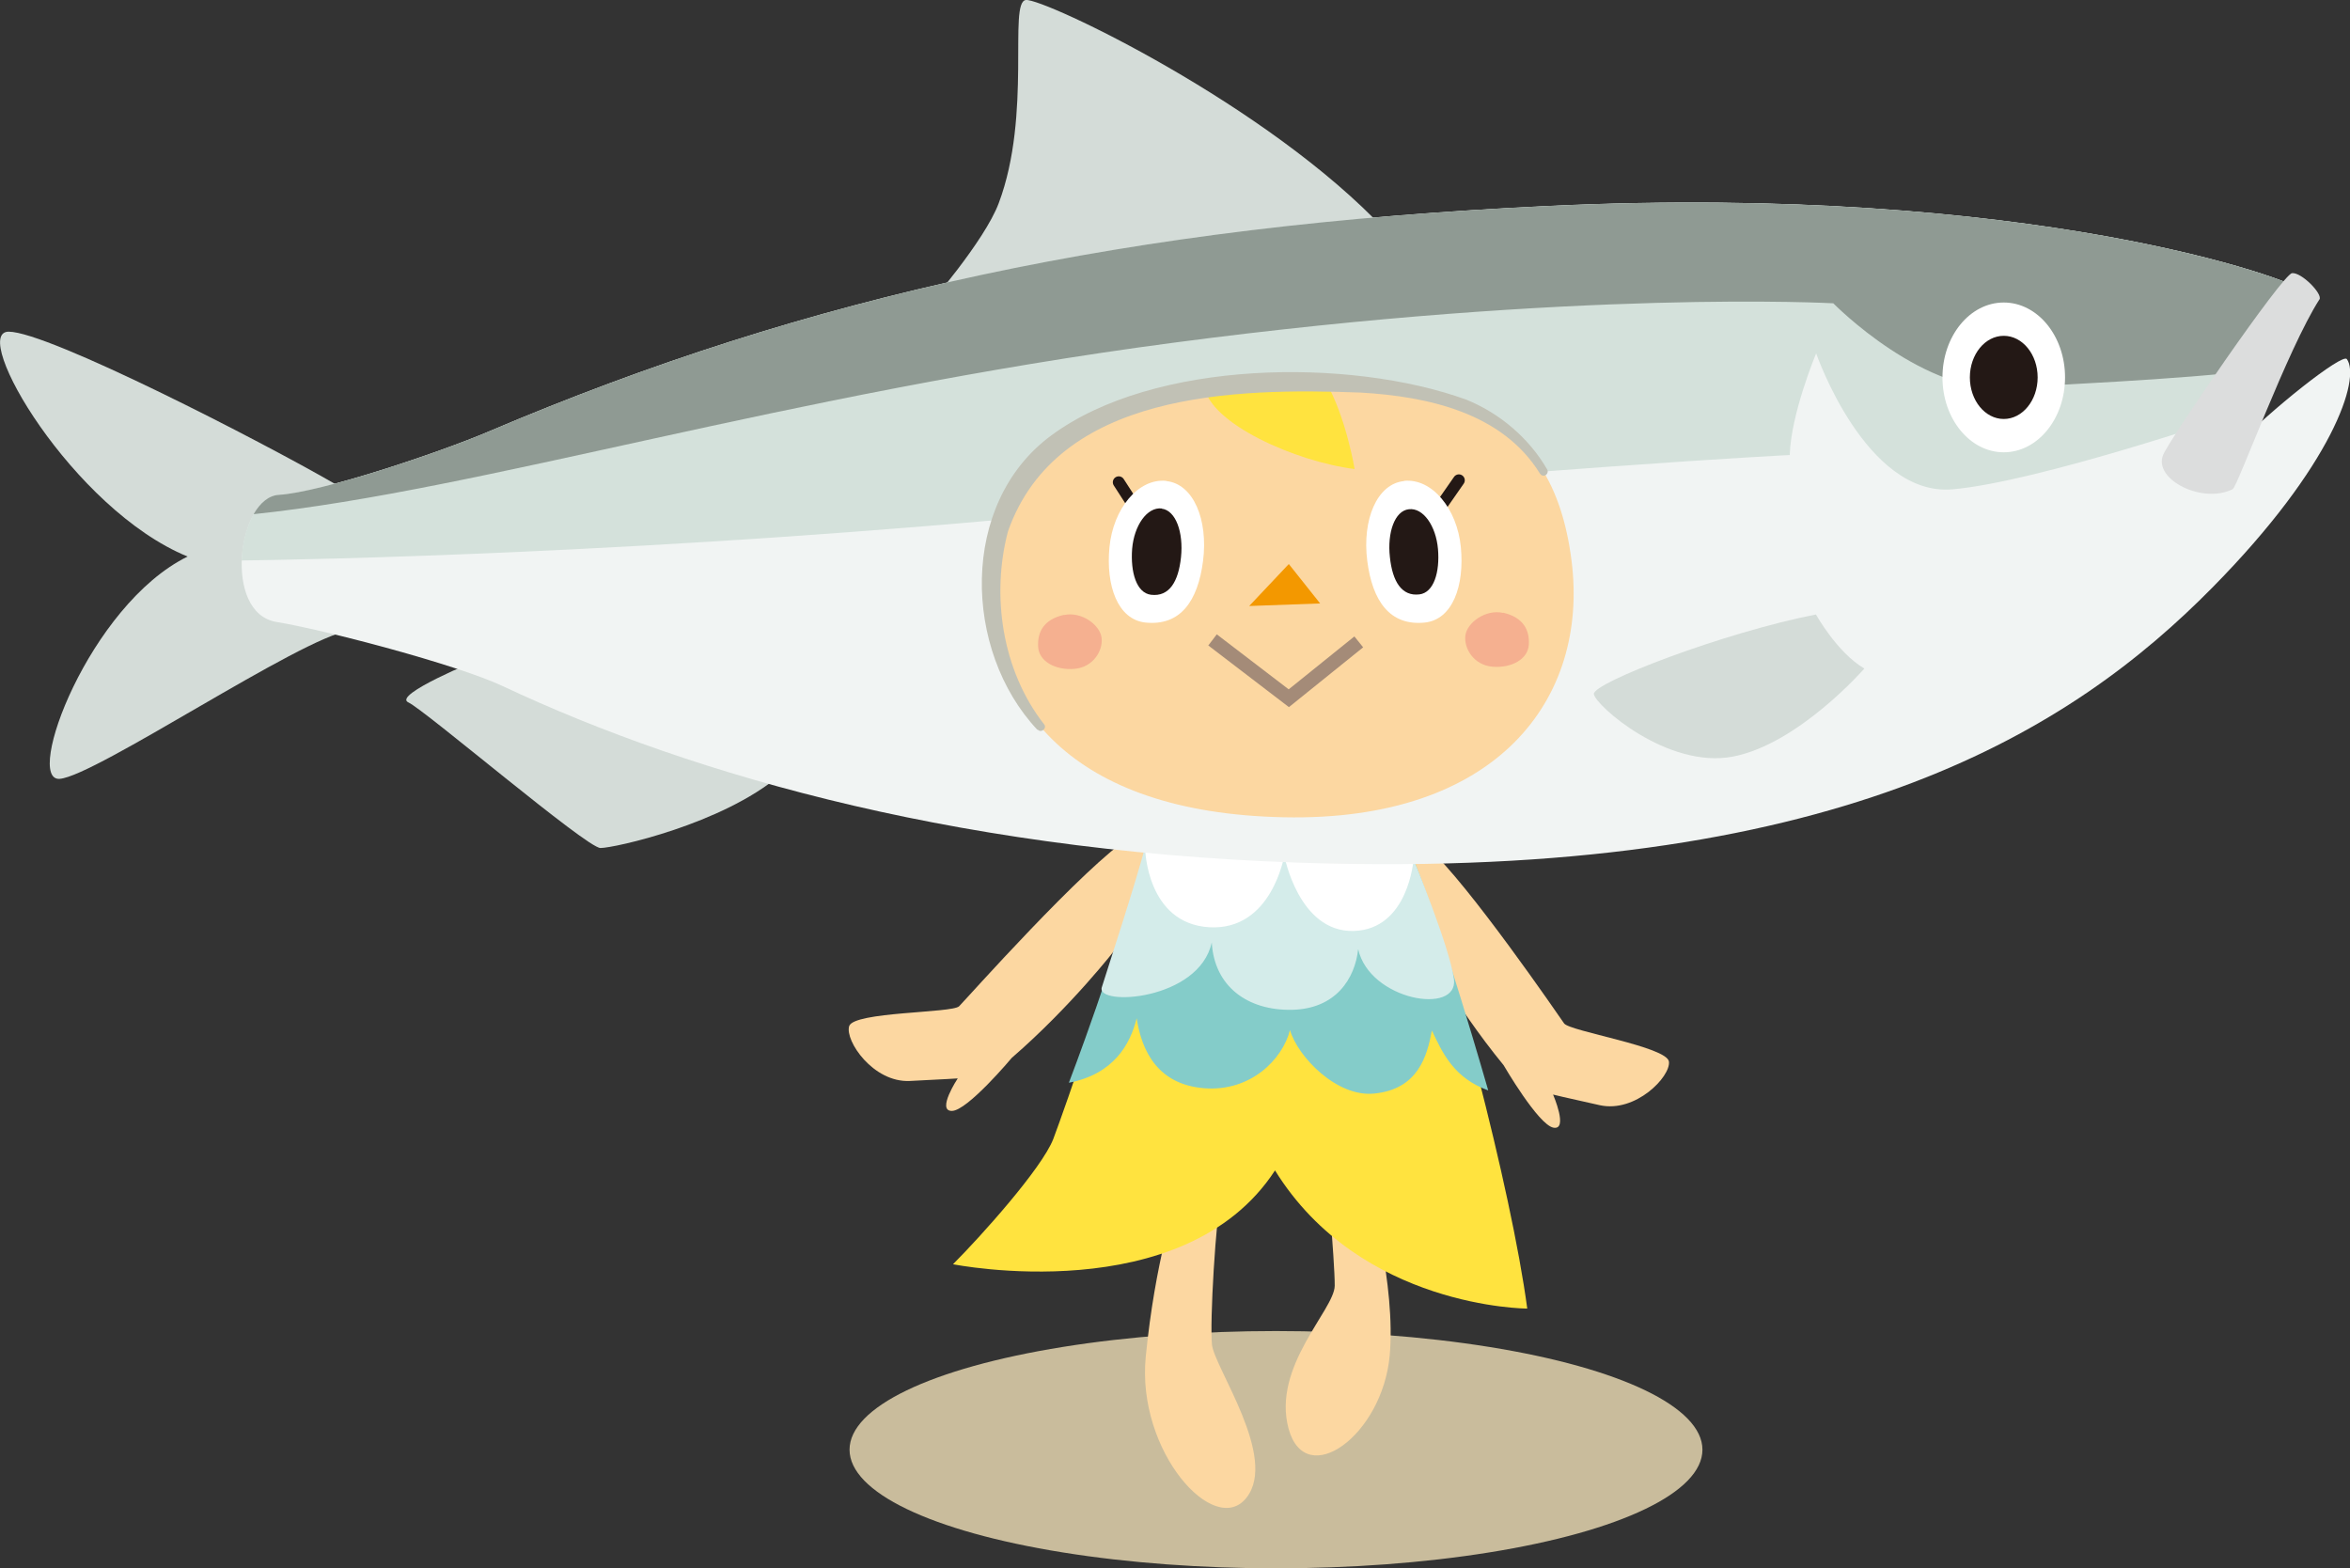 <?xml version="1.0" encoding="UTF-8"?>
<svg id="_レイヤー_2" data-name="レイヤー 2" xmlns="http://www.w3.org/2000/svg" viewBox="0 0 119.25 79.58">
  <rect x="0" y="0" width="119.25" height="79.58" fill="#333333" stroke="none"/>
  <defs>
    <style>
      .cls-1 {
        fill: #f5b090;
      }

      .cls-2 {
        fill: #d4dcd8;
      }

      .cls-3 {
        stroke: #a48b78;
        stroke-miterlimit: 10;
        stroke-width: .71px;
      }

      .cls-3, .cls-4 {
        fill: none;
      }

      .cls-5 {
        fill: #d4e1db;
      }

      .cls-6 {
        fill: #d4ecea;
      }

      .cls-7 {
        fill: #8f9a93;
      }

      .cls-8 {
        fill: #231815;
      }

      .cls-9 {
        fill: #f1f4f3;
      }

      .cls-10 {
        fill: #fff;
      }

      .cls-11 {
        fill: #dcdddd;
      }

      .cls-12 {
        fill: #f39800;
      }

      .cls-13 {
        fill: #c9bc9c;
      }

      .cls-4 {
        stroke: #231815;
        stroke-linecap: round;
        stroke-linejoin: round;
        stroke-width: .6px;
      }

      .cls-14 {
        fill: #84ccc9;
      }

      .cls-15 {
        fill: #ffe33f;
      }

      .cls-16 {
        fill: #fcd7a1;
      }

      .cls-17 {
        fill: #c1c1b5;
      }
    </style>
  </defs>
  <g id="_レイヤー_1-2" data-name="レイヤー 1">
    <g>
      <ellipse class="cls-13" cx="64.75" cy="73.56" rx="21.64" ry="6.02"/>
      <g>
        <g>
          <path class="cls-16" d="M67.25,58.6s.49,5.42.48,6.64c-.01,1.22-3.2,4.11-2.34,7.26.87,3.15,4.76.34,5.13-3.72.32-3.52-1.03-8.46-1.34-9.61-.53-1.96-2.01-1.43-1.93-.57Z"/>
          <path class="cls-16" d="M62.03,60.02c-.36,2.02-.64,7.04-.53,8.2s3.37,5.73,1.75,7.78c-1.62,2.05-5.58-2.36-5.11-7.15.47-4.79,1.5-7.98,1.87-9.04.62-1.8,2.34-1.59,2.02.21Z"/>
          <path class="cls-16" d="M56.63,48.13s-2.25,2.92-5.29,5.55c0,0-2.25,2.69-3.04,2.69s.3-1.65.3-1.65c0,0-.56.04-2.43.13-1.86.09-3.3-2.04-3.08-2.78s5.23-.66,5.58-1.01,6.39-7.15,8.73-8.62c2.34-1.47.03,4.45-.78,5.68Z"/>
          <path class="cls-16" d="M72.03,47.68s1.72,3.26,4.27,6.37c0,0,1.76,3.03,2.53,3.17s-.02-1.68-.02-1.68c0,0,.55.14,2.37.54s3.6-1.45,3.51-2.21-5.04-1.54-5.32-1.94-4.84-7.06-6.9-8.91c-2.06-1.85-1.03,3.3-.44,4.66Z"/>
          <path class="cls-15" d="M58.39,42.21c-1.79,6.76-4.37,14.07-4.94,15.58-.58,1.5-3.7,4.97-5.09,6.36,0,0,11.71,2.35,16.34-4.76,4.34,7,12.8,7.01,12.8,7.01-.81-6.07-3.92-17.87-6.06-23.65"/>
          <path class="cls-14" d="M71.73,43.61c1.41,3.4,3.79,11.72,3.79,11.72-1.74-.63-2.31-1.88-2.86-3.04-.24,1.3-.7,2.98-2.93,3.2-1.89.19-3.87-1.86-4.27-3.22-.38,1.49-2,3.13-4.34,2.95s-3.18-1.85-3.44-3.55c-.32,1.29-1.14,2.83-3.44,3.27,0,0,2.41-6.26,3.88-11.86l13.62.54Z"/>
          <g>
            <path class="cls-6" d="M71.73,43.61s1.84,4.47,2.05,6.07c.24,1.85-4.28,1.09-4.86-1.52-.16,1.49-1.13,3.04-3.37,3.08s-3.93-1.18-4.06-3.42c-.64,2.96-5.88,3.25-5.58,2.28s1.68-5.14,2.27-7.38"/>
            <path class="cls-10" d="M71.73,43.61s-.25,3.56-3.05,3.63c-2.79.06-3.51-3.83-3.51-3.83l6.56.21Z"/>
            <path class="cls-10" d="M58.11,43.07s.07,3.79,3.25,3.98c3.18.19,3.81-3.64,3.81-3.64l-7.06-.33Z"/>
          </g>
        </g>
        <g>
          <path class="cls-2" d="M70.32,11.71C64.35,5.31,52.97-.09,52.06,0s.32,5.79-1.38,10.31c-.73,1.95-3.65,5.28-3.65,5.28"/>
          <path class="cls-2" d="M39.58,39.33c-2.93,2.49-8.41,3.7-9.11,3.7s-8.92-7.01-9.75-7.39,3.57-2.17,3.57-2.17"/>
          <path class="cls-2" d="M17.72,32c-2.45.35-12.87,7.38-14.69,7.52s1.49-8.82,6.49-11.28C3.68,25.85-1.57,16.83.44,16.83s12.87,5.59,16.55,7.72"/>
          <path class="cls-9" d="M116.94,14.79c-.46-.56-13.8-5.48-38.34-4.33-21.29,1-37.52,4.52-53.8,11.45-2.49,1.06-8.49,3.08-10.64,3.21-2.1.13-2.87,5.99-.13,6.44,2.35.38,9.13,2.15,11.47,3.25,9.72,4.57,23.74,8.61,42.07,9.01,26.07.57,37.63-6.84,44.69-14,6.14-6.22,7.54-10.62,6.83-11.6-.23-.31-3.9,2.6-5.66,4.45-.1-3.25,3.95-7.33,3.51-7.87Z"/>
          <path class="cls-5" d="M12.26,28.44c.05-1.61.79-3.26,1.89-3.33,2.15-.13,8.15-2.15,10.64-3.21,16.28-6.93,32.51-10.46,53.8-11.45,24.54-1.15,37.88,3.77,38.34,4.33.33.4-1.82,2.76-2.91,5.28l-.59.97s-9.95,3.41-14.35,3.8c-4.4.38-6.92-6.9-6.92-6.9,0,0-1.28,3.06-1.34,5.16,0,0-12.67.62-36.19,2.92-21.31,2.08-39.21,2.39-42.38,2.43Z"/>
          <path class="cls-7" d="M12.87,26.09c.32-.56.76-.95,1.28-.98,2.15-.13,8.15-2.15,10.64-3.21,16.28-6.93,32.51-10.46,53.8-11.45,24.54-1.15,37.88,3.77,38.34,4.33.27.33-1.14,1.99-2.25,3.97-4,.54-11.22.79-12.57.94-4.4.48-9.08-4.3-9.08-4.3,0,0-12.91-.72-33.48,2-19.79,2.61-35.12,7.49-46.68,8.7Z"/>
          <path class="cls-2" d="M94.6,33.93s-3.33,3.82-6.66,4.46-6.98-2.6-7.06-3.17,6.64-3.14,11.27-4.04c0,0,1.07,1.93,2.45,2.74Z"/>
          <path class="cls-11" d="M117.7,15.2c.18-.28-.91-1.39-1.39-1.34s-6.26,8.48-6.55,9.24c-.48,1.24,2.01,2.49,3.54,1.72.24-.12,2.77-7.09,4.4-9.63Z"/>
          <ellipse class="cls-10" cx="101.68" cy="19.15" rx="3.11" ry="3.8"/>
          <ellipse class="cls-8" cx="101.68" cy="19.15" rx="1.72" ry="2.11"/>
        </g>
        <g>
          <path class="cls-16" d="M79.75,28.47c.88,7.01-3.79,13.23-14.62,13-10.83-.23-15-5.72-14.83-12.27.17-6.55,6.26-9.69,14.6-9.8,8.34-.12,13.87,1.19,14.85,9.07Z"/>
          <path class="cls-15" d="M61.12,19.63c.29,1.86,4.61,3.79,7.62,4.17,0,0-.43-2.63-1.46-4.42,0,0-1.75-.05-2.92,0-1.16.04-3.25.25-3.25.25Z"/>
          <path class="cls-17" d="M52.64,37.03c-3.77-4.01-3.97-11.49.7-14.93,5.21-3.86,15.16-3.96,21.07-1.82,1.7.69,3.19,1.96,4.1,3.54.06.1.02.23-.08.29-.1.06-.22.02-.28-.07-1.91-3.1-5.69-3.92-9.1-4.12-6.38-.24-15.4-.05-17.9,7.04-.85,3.23-.32,7.04,1.83,9.79.17.2-.15.47-.32.27h0Z"/>
          <line class="cls-4" x1="56.77" y1="24.47" x2="57.57" y2="25.71"/>
          <line class="cls-4" x1="74.03" y1="24.37" x2="72.93" y2="25.95"/>
          <polygon class="cls-12" points="66.99 30.62 63.39 30.75 65.4 28.62 66.99 30.62"/>
          <polyline class="cls-3" points="68.95 32.57 65.4 35.43 61.53 32.47"/>
          <path class="cls-1" d="M76.28,31.1c-.9-.2-1.84.5-1.92,1.15s.42,1.5,1.38,1.58c.96.08,1.8-.38,1.84-1.12s-.27-1.38-1.3-1.62Z"/>
          <path class="cls-1" d="M53.98,31.21c.9-.2,1.84.5,1.92,1.15.08.65-.42,1.5-1.38,1.58-.96.08-1.8-.38-1.84-1.12s.27-1.38,1.3-1.62Z"/>
          <path class="cls-10" d="M71.25,24.41c-1.39.14-2.13,1.98-1.87,4.04.26,2.06,1.16,3.32,2.92,3.14,1.42-.15,2.02-1.88,1.83-3.83-.19-1.95-1.46-3.5-2.88-3.36Z"/>
          <path class="cls-8" d="M71.49,25.84c-.72.08-1.1,1.19-.96,2.43.13,1.24.6,2,1.5,1.89.73-.09,1.04-1.13.94-2.3s-.75-2.11-1.48-2.02Z"/>
          <path class="cls-10" d="M59.18,24.41c1.39.14,2.13,1.98,1.87,4.04-.26,2.06-1.16,3.32-2.92,3.14-1.42-.15-2.02-1.88-1.83-3.83.19-1.95,1.46-3.5,2.88-3.36Z"/>
          <path class="cls-8" d="M58.95,25.81c.72.09,1.11,1.21.98,2.46s-.6,2.02-1.52,1.91c-.74-.09-1.05-1.14-.96-2.33.1-1.19.76-2.13,1.5-2.05Z"/>
        </g>
      </g>
    </g>
  </g>
</svg>